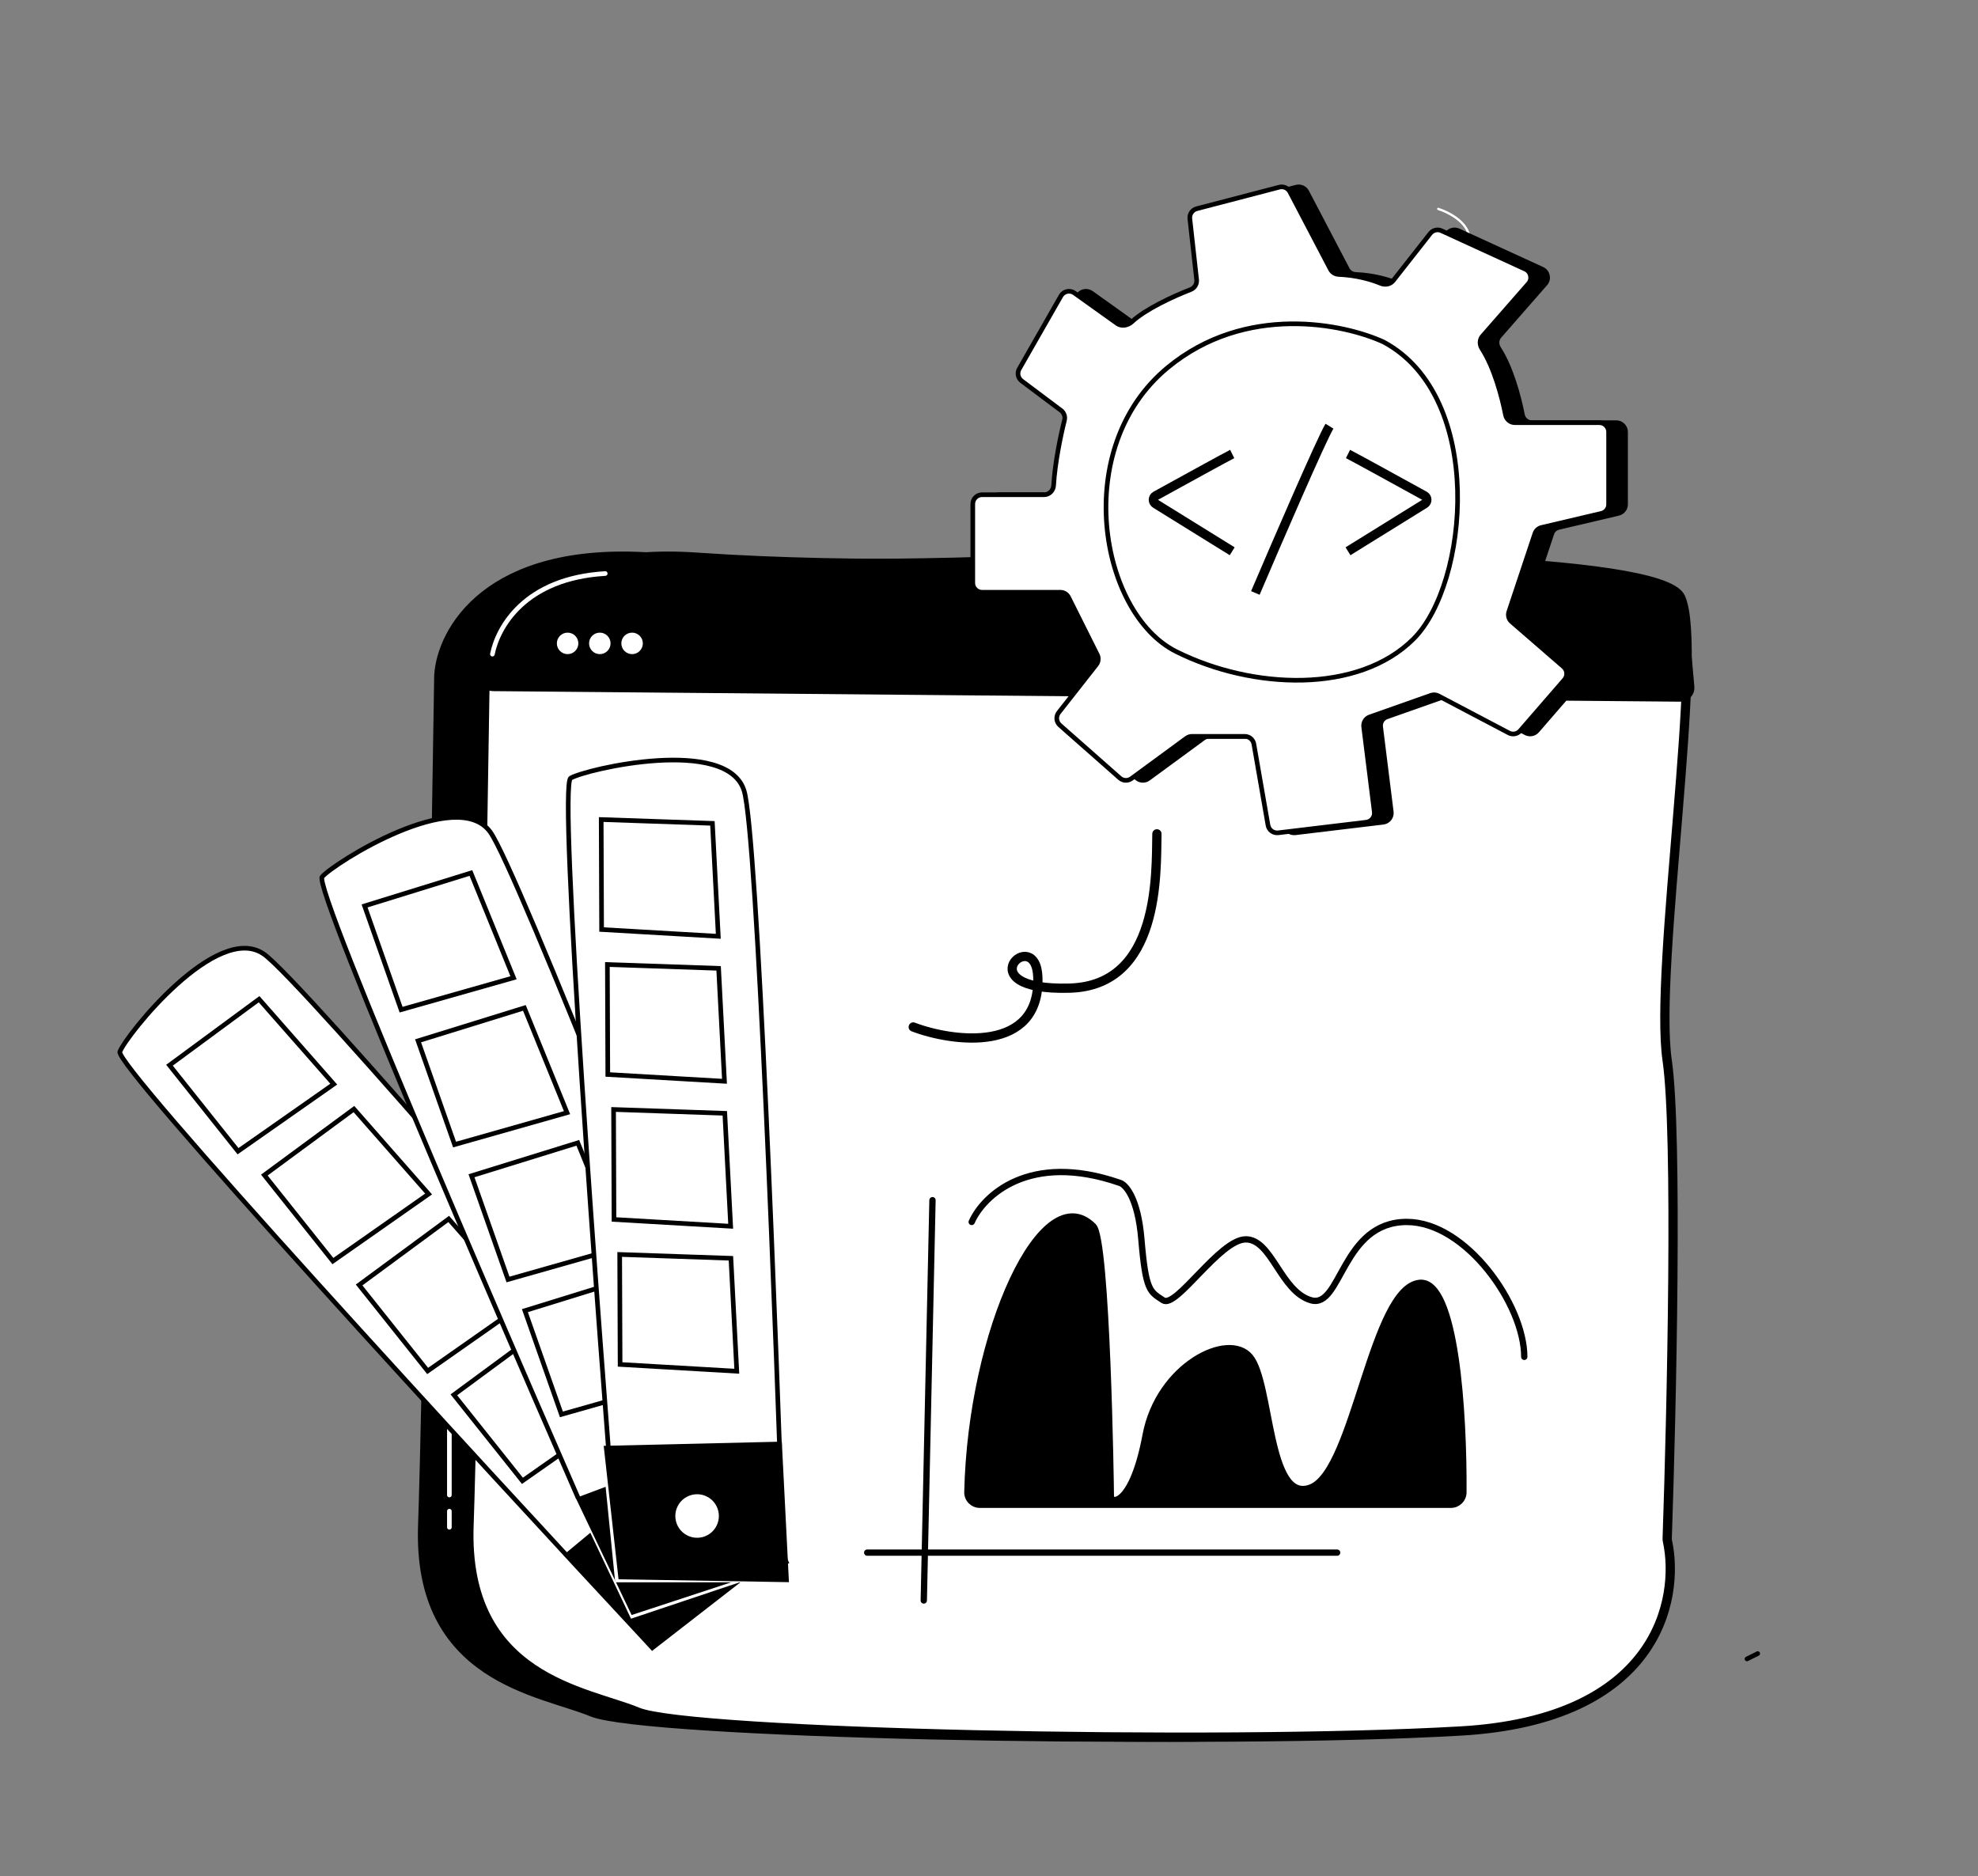 <?xml version="1.0" encoding="UTF-8"?> <svg xmlns="http://www.w3.org/2000/svg" width="427" height="405" viewBox="0 0 427 405" fill="none"><rect x="0" y="0" width="427" height="405" fill="#808080" stroke="none"/><path d="M310.485 45.099C312.89 45.858 317.59 48.319 317.148 52.088" stroke="white" stroke-width="0.5" stroke-linecap="round"></path><path d="M353.784 128.953C349.602 119.98 271.112 119.437 232.39 120.286C216.514 121.306 175.933 122.734 140.618 120.286C105.303 117.839 95.313 136.261 94.732 145.778C93.958 195.909 92.177 302.8 91.248 329.311C90.086 362.449 116.804 364.998 127.84 369.586C138.876 374.175 252.719 376.724 306.156 373.665C348.629 371.233 353.719 345.452 350.935 332.619C350.899 332.45 350.883 332.29 350.889 332.118C351.856 304.141 353.196 244.736 350.88 228.877C347.976 208.995 359.012 140.169 353.784 128.953Z" fill="black" stroke="black" stroke-width="2" stroke-linecap="round"></path><path d="M362.789 128.953C358.623 119.98 280.431 119.437 241.855 120.286C226.039 121.306 185.612 122.734 150.431 120.286C115.25 117.839 105.298 136.261 104.719 145.778C103.948 195.909 102.173 302.8 101.248 329.311C100.09 362.449 126.707 364.998 137.701 369.586C148.695 374.175 262.107 376.724 315.342 373.665C357.655 371.233 362.725 345.45 359.951 332.618C359.915 332.45 359.899 332.291 359.905 332.119C360.869 304.143 362.204 244.736 359.896 228.877C357.003 208.995 367.997 140.169 362.789 128.953Z" fill="white" stroke="black" stroke-width="2" stroke-linecap="round"></path><path d="M362.766 150.47L106.351 148.191C105.111 148.18 104.187 147.056 104.527 145.863C105.952 140.861 109.642 132.435 116.736 126.129C125.051 118.738 150.155 120.699 161.822 122.624C161.925 122.642 162.02 122.65 162.126 122.651C187.516 122.843 241.806 122.763 257.086 120.911C276.225 118.591 329.002 123.231 337.701 123.231C346.4 123.231 362.059 128.451 362.639 129.031C363.059 129.45 364.142 140.957 364.774 148.305C364.875 149.478 363.943 150.48 362.766 150.47Z" fill="black" stroke="black" stroke-width="2" stroke-linecap="round"></path><circle cx="122.531" cy="138.886" r="2.32" fill="white"></circle><circle cx="129.484" cy="138.886" r="2.32" fill="white"></circle><circle cx="136.453" cy="138.886" r="2.32" fill="white"></circle><path d="M106.297 141.207C107.457 135.408 113.256 124.832 130.655 123.809" stroke="white" stroke-linecap="round"></path><path d="M97.008 307.07V322.729" stroke="white" stroke-linecap="round"></path><path d="M97.008 326.211V329.691" stroke="white" stroke-linecap="round"></path><path d="M377.125 358.109L379.445 356.949" stroke="black" stroke-linecap="round"></path><path d="M215.664 106.797H229.05C230.154 106.797 231.047 105.902 231.112 104.8C231.398 99.919 232.608 94.109 233.453 90.724C233.652 89.928 233.364 89.089 232.708 88.597L224.227 82.236C223.42 81.631 223.19 80.519 223.69 79.644L232.697 63.882C233.284 62.854 234.632 62.559 235.596 63.247L244.842 69.852C245.792 70.531 247.146 70.261 248.003 69.468C250.982 66.711 256.836 64.011 260.682 62.514C261.546 62.178 262.088 61.31 261.986 60.389L260.522 47.21C260.412 46.222 261.044 45.304 262.005 45.053L279.838 40.401C280.739 40.166 281.682 40.584 282.114 41.409L290.88 58.144C291.226 58.803 291.909 59.21 292.652 59.242C296.565 59.41 299.781 60.36 301.756 61.186C302.686 61.575 303.804 61.367 304.427 60.574L312.429 50.389C313 49.663 313.995 49.422 314.835 49.807L332.926 58.099C334.142 58.656 334.479 60.227 333.598 61.234L323.678 72.571C323.03 73.311 323.025 74.409 323.56 75.234C326.19 79.284 327.89 85.594 328.661 89.552C328.85 90.521 329.687 91.242 330.674 91.242H348.919C350.024 91.242 350.919 92.137 350.919 93.242V108.873C350.919 109.802 350.28 110.608 349.377 110.82L336.45 113.862C335.775 114.021 335.23 114.518 335.01 115.176L329.381 132.065C329.125 132.833 329.357 133.679 329.968 134.209L341.172 143.919C342.007 144.642 342.097 145.905 341.374 146.74L331.827 157.755C331.219 158.458 330.207 158.648 329.384 158.215L314.176 150.211C313.683 149.951 313.104 149.909 312.579 150.095L299.366 154.758C298.479 155.071 297.93 155.959 298.047 156.892L300.343 175.261C300.48 176.36 299.697 177.362 298.597 177.494L279.6 179.774C278.544 179.901 277.574 179.179 277.391 178.131L274.344 160.612C274.178 159.654 273.346 158.954 272.374 158.954H260.985C260.56 158.954 260.146 159.09 259.803 159.341L247.904 168.067C247.146 168.623 246.103 168.576 245.398 167.954L232.466 156.544C231.671 155.842 231.562 154.642 232.217 153.809L240.332 143.48C240.81 142.872 240.894 142.042 240.548 141.35L234.348 128.949C234.009 128.271 233.316 127.843 232.559 127.843H215.664C214.559 127.843 213.664 126.948 213.664 125.843V108.797C213.664 107.693 214.559 106.797 215.664 106.797Z" fill="black" stroke="black" stroke-linecap="round"></path><path d="M212 106.797H225.386C226.49 106.797 227.383 105.902 227.448 104.8C227.734 99.919 228.944 94.109 229.789 90.724C229.988 89.928 229.7 89.089 229.044 88.597L220.563 82.236C219.756 81.631 219.526 80.519 220.026 79.644L229.033 63.882C229.62 62.854 230.968 62.559 231.932 63.247L241.178 69.852C242.128 70.531 243.482 70.261 244.339 69.468C247.318 66.711 253.172 64.011 257.018 62.514C257.882 62.178 258.424 61.31 258.322 60.389L256.858 47.21C256.748 46.222 257.38 45.304 258.341 45.053L276.174 40.401C277.075 40.166 278.018 40.584 278.45 41.409L287.216 58.144C287.561 58.803 288.245 59.21 288.988 59.242C292.901 59.41 296.117 60.36 298.092 61.186C299.022 61.575 300.14 61.367 300.763 60.574L308.765 50.389C309.336 49.663 310.331 49.422 311.171 49.807L329.262 58.099C330.478 58.656 330.815 60.227 329.934 61.234L320.014 72.571C319.366 73.311 319.361 74.409 319.896 75.234C322.526 79.284 324.226 85.594 324.997 89.552C325.186 90.521 326.023 91.242 327.01 91.242H345.255C346.359 91.242 347.255 92.137 347.255 93.242V108.873C347.255 109.802 346.616 110.608 345.713 110.82L332.786 113.862C332.11 114.021 331.566 114.518 331.346 115.176L325.717 132.065C325.461 132.833 325.693 133.679 326.304 134.209L337.508 143.919C338.343 144.642 338.433 145.905 337.71 146.74L328.163 157.755C327.555 158.458 326.543 158.648 325.72 158.215L310.512 150.211C310.019 149.951 309.44 149.909 308.915 150.095L295.702 154.758C294.815 155.071 294.266 155.959 294.383 156.892L296.679 175.261C296.816 176.36 296.033 177.362 294.933 177.494L275.936 179.774C274.88 179.901 273.909 179.179 273.727 178.131L270.68 160.612C270.514 159.654 269.682 158.954 268.71 158.954H257.321C256.896 158.954 256.482 159.09 256.139 159.341L244.24 168.067C243.482 168.623 242.439 168.576 241.734 167.954L228.802 156.544C228.007 155.842 227.898 154.642 228.553 153.809L236.668 143.48C237.146 142.872 237.23 142.042 236.884 141.35L230.684 128.949C230.345 128.271 229.652 127.843 228.895 127.843H212C210.895 127.843 210 126.948 210 125.843V108.797C210 107.693 210.895 106.797 212 106.797Z" fill="white" stroke="black" stroke-linecap="round"></path><path d="M252.078 79.348C268.915 65.439 290.204 69.893 298.745 73.858C320.701 85.756 317.05 126.012 305.155 137.907C293.259 149.803 270.379 148.888 253.908 140.652C237.438 132.417 231.032 96.734 252.078 79.348Z" fill="white" stroke="black" stroke-linecap="round"></path><path d="M287 92C285.33 94.717 275.638 117.132 271 128" stroke="black" stroke-width="2"></path><path d="M266 98C265.022 98.481 255.373 103.782 249.494 107.02C248.824 107.389 248.803 108.341 249.453 108.744L266 119" stroke="black" stroke-width="2"></path><path d="M291 98C291.978 98.481 301.627 103.782 307.506 107.02C308.176 107.389 308.197 108.341 307.547 108.744L291 119" stroke="black" stroke-width="2"></path><path d="M209.766 263.779C212.27 258.144 222.164 248.563 241.7 255.326C242.952 255.639 245.645 258.52 246.396 267.536C247.335 278.807 248.275 278.807 251.092 280.686C253.91 282.564 263.303 267.536 268.938 267.536C274.573 267.536 276.452 278.807 283.027 280.686C289.601 282.564 289.601 263.779 303.69 263.779C316.465 263.779 329.05 281.625 329.05 292.896" stroke="black" stroke-width="1.364" stroke-linecap="round"></path><path d="M201.3 259.082L199.422 345.492" stroke="black" stroke-width="1.364" stroke-linecap="round"></path><path d="M187.211 335.16H288.649" stroke="black" stroke-width="1.364" stroke-linecap="round"></path><path d="M313.202 324.829H211.533C210.026 324.829 208.802 323.607 208.835 322.1C209.616 287.347 225.059 253.738 236.043 264.719C239.013 267.689 239.8 321.074 239.8 322.952C239.8 324.831 244.496 324.829 247.314 309.803C250.131 294.777 265.159 287.261 269.856 292.897C274.552 298.532 273.612 324.829 283.005 321.074C292.397 317.319 296.154 277.867 306.486 276.928C314.321 276.215 316.023 305.267 315.912 322.162C315.903 323.648 314.688 324.829 313.202 324.829Z" fill="black" stroke="black" stroke-width="1.364" stroke-linecap="round"></path><path d="M140.822 355.703L169.058 333.779C135.064 293.548 65.056 211.663 56.984 205.973C46.894 198.86 27.285 223.379 25.872 227.031C24.742 229.953 102.035 314.03 140.822 355.703Z" fill="white" stroke="black" stroke-linecap="round"></path><path d="M36.587 229.945L55.928 215.694L72.05 234.03L51.385 248.51L36.587 229.945Z" stroke="black" stroke-linecap="round"></path><path d="M57.063 253.66L76.405 239.409L92.526 257.745L71.862 272.225L57.063 253.66Z" stroke="black" stroke-linecap="round"></path><path d="M77.524 277.382L96.866 263.131L112.987 281.467L92.323 295.947L77.524 277.382Z" stroke="black" stroke-linecap="round"></path><path d="M97.977 301.097L117.319 286.846L133.44 305.182L112.776 319.662L97.977 301.097Z" stroke="black" stroke-linecap="round"></path><path fill-rule="evenodd" clip-rule="evenodd" d="M150.379 312.479L122.372 335.726L141.369 354.928L169.058 333.78L150.379 312.479ZM142.813 339.683C145.385 341.496 148.94 340.881 150.753 338.309C152.566 335.737 151.951 332.182 149.379 330.369C146.807 328.556 143.252 329.171 141.439 331.743C139.625 334.315 140.241 337.87 142.813 339.683Z" fill="black"></path><path d="M122.372 335.726L122.053 335.342L121.633 335.69L122.017 336.078L122.372 335.726ZM150.379 312.479L150.755 312.15L150.434 311.784L150.06 312.095L150.379 312.479ZM141.369 354.928L141.014 355.28L141.323 355.592L141.673 355.325L141.369 354.928ZM169.058 333.78L169.362 334.178L169.787 333.853L169.434 333.451L169.058 333.78ZM122.691 336.111L150.698 312.864L150.06 312.095L122.053 335.342L122.691 336.111ZM141.725 354.576L122.728 335.375L122.017 336.078L141.014 355.28L141.725 354.576ZM168.755 333.383L141.066 354.531L141.673 355.325L169.362 334.178L168.755 333.383ZM150.003 312.809L168.682 334.11L169.434 333.451L150.755 312.15L150.003 312.809ZM150.344 338.021C148.69 340.367 145.447 340.929 143.101 339.275L142.525 340.092C145.322 342.064 149.189 341.395 151.161 338.597L150.344 338.021ZM149.091 330.778C151.437 332.432 151.998 335.675 150.344 338.021L151.161 338.597C153.134 335.8 152.464 331.933 149.667 329.96L149.091 330.778ZM141.847 332.031C143.501 329.685 146.744 329.124 149.091 330.778L149.667 329.96C146.869 327.988 143.002 328.657 141.03 331.455L141.847 332.031ZM143.101 339.275C140.754 337.621 140.193 334.378 141.847 332.031L141.03 331.455C139.058 334.253 139.727 338.12 142.525 340.092L143.101 339.275Z" fill="black"></path><path d="M135.852 348.575L169.722 337.141C150.826 287.977 111.595 187.642 105.839 179.616C98.645 169.583 72.071 186.303 69.537 189.288C67.51 191.677 112.902 296.475 135.852 348.575Z" fill="white" stroke="black" stroke-linecap="round"></path><path d="M78.705 195.559L101.654 188.451L110.859 211.065L86.585 217.955L78.705 195.559Z" stroke="black" stroke-linecap="round"></path><path d="M90.252 224.681L113.201 217.572L122.406 240.186L98.132 247.076L90.252 224.681Z" stroke="black" stroke-linecap="round"></path><path d="M101.783 253.806L124.732 246.697L133.937 269.311L109.663 276.201L101.783 253.806Z" stroke="black" stroke-linecap="round"></path><path d="M113.314 282.927L136.263 275.818L145.468 298.432L121.194 305.322L113.314 282.927Z" stroke="black" stroke-linecap="round"></path><mask id="path-34-outside-1_8162_29743" maskUnits="userSpaceOnUse" x="118.672" y="300.983" width="59.067" height="58.147" fill="black"><rect fill="white" x="118.672" y="300.983" width="59.067" height="58.147"></rect><path fill-rule="evenodd" clip-rule="evenodd" d="M159.392 311.336L125.415 324.25L136.741 348.193L169.718 337.142L159.392 311.336ZM143.213 334.392C145.01 336.898 148.54 337.443 151.097 335.609C153.655 333.775 154.271 330.257 152.474 327.751C150.677 325.245 147.147 324.7 144.589 326.534C142.032 328.368 141.416 331.886 143.213 334.392Z"></path></mask><path fill-rule="evenodd" clip-rule="evenodd" d="M159.392 311.336L125.415 324.25L136.741 348.193L169.718 337.142L159.392 311.336ZM143.213 334.392C145.01 336.898 148.54 337.443 151.097 335.609C153.655 333.775 154.271 330.257 152.474 327.751C150.677 325.245 147.147 324.7 144.589 326.534C142.032 328.368 141.416 331.886 143.213 334.392Z" fill="black"></path><path d="M125.415 324.25L125.059 323.315L124.048 323.7L124.511 324.678L125.415 324.25ZM159.392 311.336L160.321 310.965L159.955 310.052L159.037 310.401L159.392 311.336ZM136.741 348.193L135.837 348.62L136.217 349.423L137.059 349.141L136.741 348.193ZM169.718 337.142L170.035 338.09L171.04 337.754L170.646 336.771L169.718 337.142ZM125.77 325.185L159.747 312.271L159.037 310.401L125.059 323.315L125.77 325.185ZM137.645 347.765L126.319 323.822L124.511 324.678L135.837 348.62L137.645 347.765ZM169.4 336.194L136.424 347.245L137.059 349.141L170.035 338.09L169.4 336.194ZM158.464 311.708L168.789 337.514L170.646 336.771L160.321 310.965L158.464 311.708ZM150.515 334.796C148.391 336.32 145.49 335.851 144.026 333.809L142.4 334.975C144.53 337.945 148.69 338.566 151.68 336.422L150.515 334.796ZM151.661 328.334C153.125 330.376 152.639 333.273 150.515 334.796L151.68 336.422C154.671 334.277 155.417 330.138 153.286 327.168L151.661 328.334ZM145.172 327.346C147.296 325.823 150.197 326.292 151.661 328.334L153.286 327.168C151.156 324.198 146.997 323.577 144.007 325.721L145.172 327.346ZM144.026 333.809C142.561 331.767 143.048 328.87 145.172 327.346L144.007 325.721C141.016 327.866 140.27 332.004 142.4 334.975L144.026 333.809Z" fill="white" mask="url(#path-34-outside-1_8162_29743)"></path><path fill-rule="evenodd" clip-rule="evenodd" d="M159.065 310.885L124.977 323.644L136.614 348.02L169.712 337.139L159.065 310.885ZM142.996 334.096C144.83 336.653 148.39 337.24 150.947 335.406C153.505 333.572 154.091 330.012 152.257 327.455C150.423 324.897 146.864 324.311 144.306 326.145C141.749 327.979 141.163 331.539 142.996 334.096Z" fill="black"></path><path d="M124.977 323.644L124.802 323.176L124.291 323.367L124.526 323.86L124.977 323.644ZM159.065 310.885L159.529 310.697L159.346 310.246L158.89 310.417L159.065 310.885ZM136.614 348.02L136.163 348.236L136.353 348.632L136.77 348.495L136.614 348.02ZM169.712 337.139L169.869 337.614L170.377 337.447L170.176 336.952L169.712 337.139ZM125.152 324.113L159.241 311.354L158.89 310.417L124.802 323.176L125.152 324.113ZM137.065 347.805L125.428 323.429L124.526 323.86L136.163 348.236L137.065 347.805ZM169.556 336.664L136.458 347.545L136.77 348.495L169.869 337.614L169.556 336.664ZM158.602 311.073L169.249 337.327L170.176 336.952L159.529 310.697L158.602 311.073ZM150.656 334.999C148.323 336.672 145.076 336.137 143.403 333.804L142.59 334.387C144.585 337.169 148.457 337.807 151.239 335.812L150.656 334.999ZM151.851 327.746C153.524 330.079 152.989 333.326 150.656 334.999L151.239 335.812C154.02 333.817 154.658 329.945 152.664 327.163L151.851 327.746ZM144.598 326.551C146.931 324.878 150.178 325.413 151.851 327.746L152.664 327.163C150.669 324.382 146.797 323.744 144.015 325.739L144.598 326.551ZM143.403 333.804C141.73 331.472 142.265 328.224 144.598 326.551L144.015 325.739C141.233 327.733 140.595 331.605 142.59 334.387L143.403 333.804Z" fill="black"></path><path d="M133.506 340.204L169.252 340.528C167.552 287.885 163.45 180.231 160.65 170.76C157.149 158.921 126.558 165.985 123.185 167.973C120.486 169.563 128.941 283.456 133.506 340.204Z" fill="white" stroke="black" stroke-linecap="round"></path><path d="M129.784 176.911L153.795 177.735L155.062 202.117L129.872 200.653L129.784 176.911Z" stroke="black" stroke-linecap="round"></path><path d="M131.12 208.208L155.131 209.032L156.398 233.414L131.208 231.95L131.12 208.208Z" stroke="black" stroke-linecap="round"></path><path d="M132.456 239.501L156.467 240.325L157.734 264.707L132.544 263.243L132.456 239.501Z" stroke="black" stroke-linecap="round"></path><path d="M133.776 270.798L157.787 271.621L159.054 296.004L133.864 294.539L133.776 270.798Z" stroke="black" stroke-linecap="round"></path><mask id="path-43-outside-2_8162_29743" maskUnits="userSpaceOnUse" x="124.696" y="302.007" width="53.252" height="49.875" fill="black"><rect fill="white" x="124.696" y="302.007" width="53.252" height="49.875"></rect><path fill-rule="evenodd" clip-rule="evenodd" d="M168.128 313.248L131.111 314.672L133.707 340.562L169.122 340.564L168.128 313.248ZM144.664 329.703C145.522 332.604 148.717 334.217 151.8 333.306C154.884 332.394 156.688 329.303 155.83 326.402C154.972 323.5 151.777 321.887 148.694 322.799C145.611 323.711 143.806 326.802 144.664 329.703Z"></path></mask><path fill-rule="evenodd" clip-rule="evenodd" d="M168.128 313.248L131.111 314.672L133.707 340.562L169.122 340.564L168.128 313.248ZM144.664 329.703C145.522 332.604 148.717 334.217 151.8 333.306C154.884 332.394 156.688 329.303 155.83 326.402C154.972 323.5 151.777 321.887 148.694 322.799C145.611 323.711 143.806 326.802 144.664 329.703Z" fill="black"></path><path d="M131.111 314.672L131.073 313.672L130.01 313.713L130.116 314.771L131.111 314.672ZM168.128 313.248L169.127 313.211L169.091 312.21L168.089 312.248L168.128 313.248ZM133.707 340.562L132.712 340.662L132.802 341.562L133.707 341.562L133.707 340.562ZM169.122 340.564L169.122 341.564L170.159 341.564L170.121 340.528L169.122 340.564ZM131.149 315.671L168.166 314.247L168.089 312.248L131.073 313.672L131.149 315.671ZM134.702 340.463L132.106 314.572L130.116 314.771L132.712 340.662L134.702 340.463ZM169.122 339.564L133.707 339.562L133.707 341.562L169.122 341.564L169.122 339.564ZM167.128 313.284L168.122 340.601L170.121 340.528L169.127 313.211L167.128 313.284ZM151.517 332.347C148.907 333.118 146.308 331.737 145.623 329.42L143.705 329.987C144.736 333.472 148.527 335.316 152.084 334.265L151.517 332.347ZM154.871 326.685C155.556 329.003 154.126 331.575 151.517 332.347L152.084 334.265C155.641 333.213 157.82 329.603 156.789 326.118L154.871 326.685ZM148.978 323.758C151.587 322.986 154.186 324.368 154.871 326.685L156.789 326.118C155.759 322.633 151.968 320.788 148.41 321.84L148.978 323.758ZM145.623 329.42C144.938 327.102 146.368 324.53 148.978 323.758L148.41 321.84C144.853 322.892 142.675 326.502 143.705 329.987L145.623 329.42Z" fill="white" mask="url(#path-43-outside-2_8162_29743)"></path><mask id="path-45-outside-3_8162_29743" maskUnits="userSpaceOnUse" x="124.289" y="300.636" width="53.819" height="51.793" fill="black"><rect fill="white" x="124.289" y="300.636" width="53.819" height="51.793"></rect><path fill-rule="evenodd" clip-rule="evenodd" d="M167.825 312.228L131.438 313.084L134.423 339.929L169.259 340.523L167.825 312.228ZM145.023 328.872C145.915 331.89 149.085 333.613 152.103 332.72C155.12 331.828 156.843 328.658 155.951 325.641C155.059 322.623 151.889 320.9 148.872 321.792C145.854 322.684 144.131 325.854 145.023 328.872Z"></path></mask><path fill-rule="evenodd" clip-rule="evenodd" d="M167.825 312.228L131.438 313.084L134.423 339.929L169.259 340.523L167.825 312.228ZM145.023 328.872C145.915 331.89 149.085 333.613 152.103 332.72C155.12 331.828 156.843 328.658 155.951 325.641C155.059 322.623 151.889 320.9 148.872 321.792C145.854 322.684 144.131 325.854 145.023 328.872Z" fill="black"></path><path d="M131.438 313.084L131.414 312.084L130.323 312.11L130.444 313.194L131.438 313.084ZM167.825 312.228L168.824 312.177L168.775 311.205L167.802 311.228L167.825 312.228ZM134.423 339.929L133.43 340.04L133.527 340.914L134.406 340.929L134.423 339.929ZM169.259 340.523L169.242 341.522L170.312 341.541L170.258 340.472L169.259 340.523ZM131.461 314.083L167.849 313.228L167.802 311.228L131.414 312.084L131.461 314.083ZM135.417 339.819L132.431 312.973L130.444 313.194L133.43 340.04L135.417 339.819ZM169.276 339.523L134.441 338.929L134.406 340.929L169.242 341.522L169.276 339.523ZM166.827 312.279L168.261 340.573L170.258 340.472L168.824 312.177L166.827 312.279ZM151.819 331.761C149.331 332.497 146.718 331.076 145.982 328.588L144.064 329.155C145.113 332.703 148.839 334.728 152.386 333.679L151.819 331.761ZM154.992 325.924C155.728 328.412 154.307 331.026 151.819 331.761L152.386 333.679C155.934 332.63 157.959 328.904 156.91 325.357L154.992 325.924ZM149.155 322.751C151.643 322.015 154.257 323.436 154.992 325.924L156.91 325.357C155.861 321.81 152.135 319.784 148.588 320.833L149.155 322.751ZM145.982 328.588C145.246 326.1 146.667 323.487 149.155 322.751L148.588 320.833C145.041 321.882 143.015 325.608 144.064 329.155L145.982 328.588Z" fill="black" mask="url(#path-45-outside-3_8162_29743)"></path><path d="M197.146 221.693C205.69 224.953 224.515 227.41 224.047 211.033C223.712 199.293 208.055 213.961 230.913 213.308C250.465 212.75 249.577 188.456 249.748 180.001" stroke="black" stroke-width="2" stroke-linecap="round"></path></svg> 
